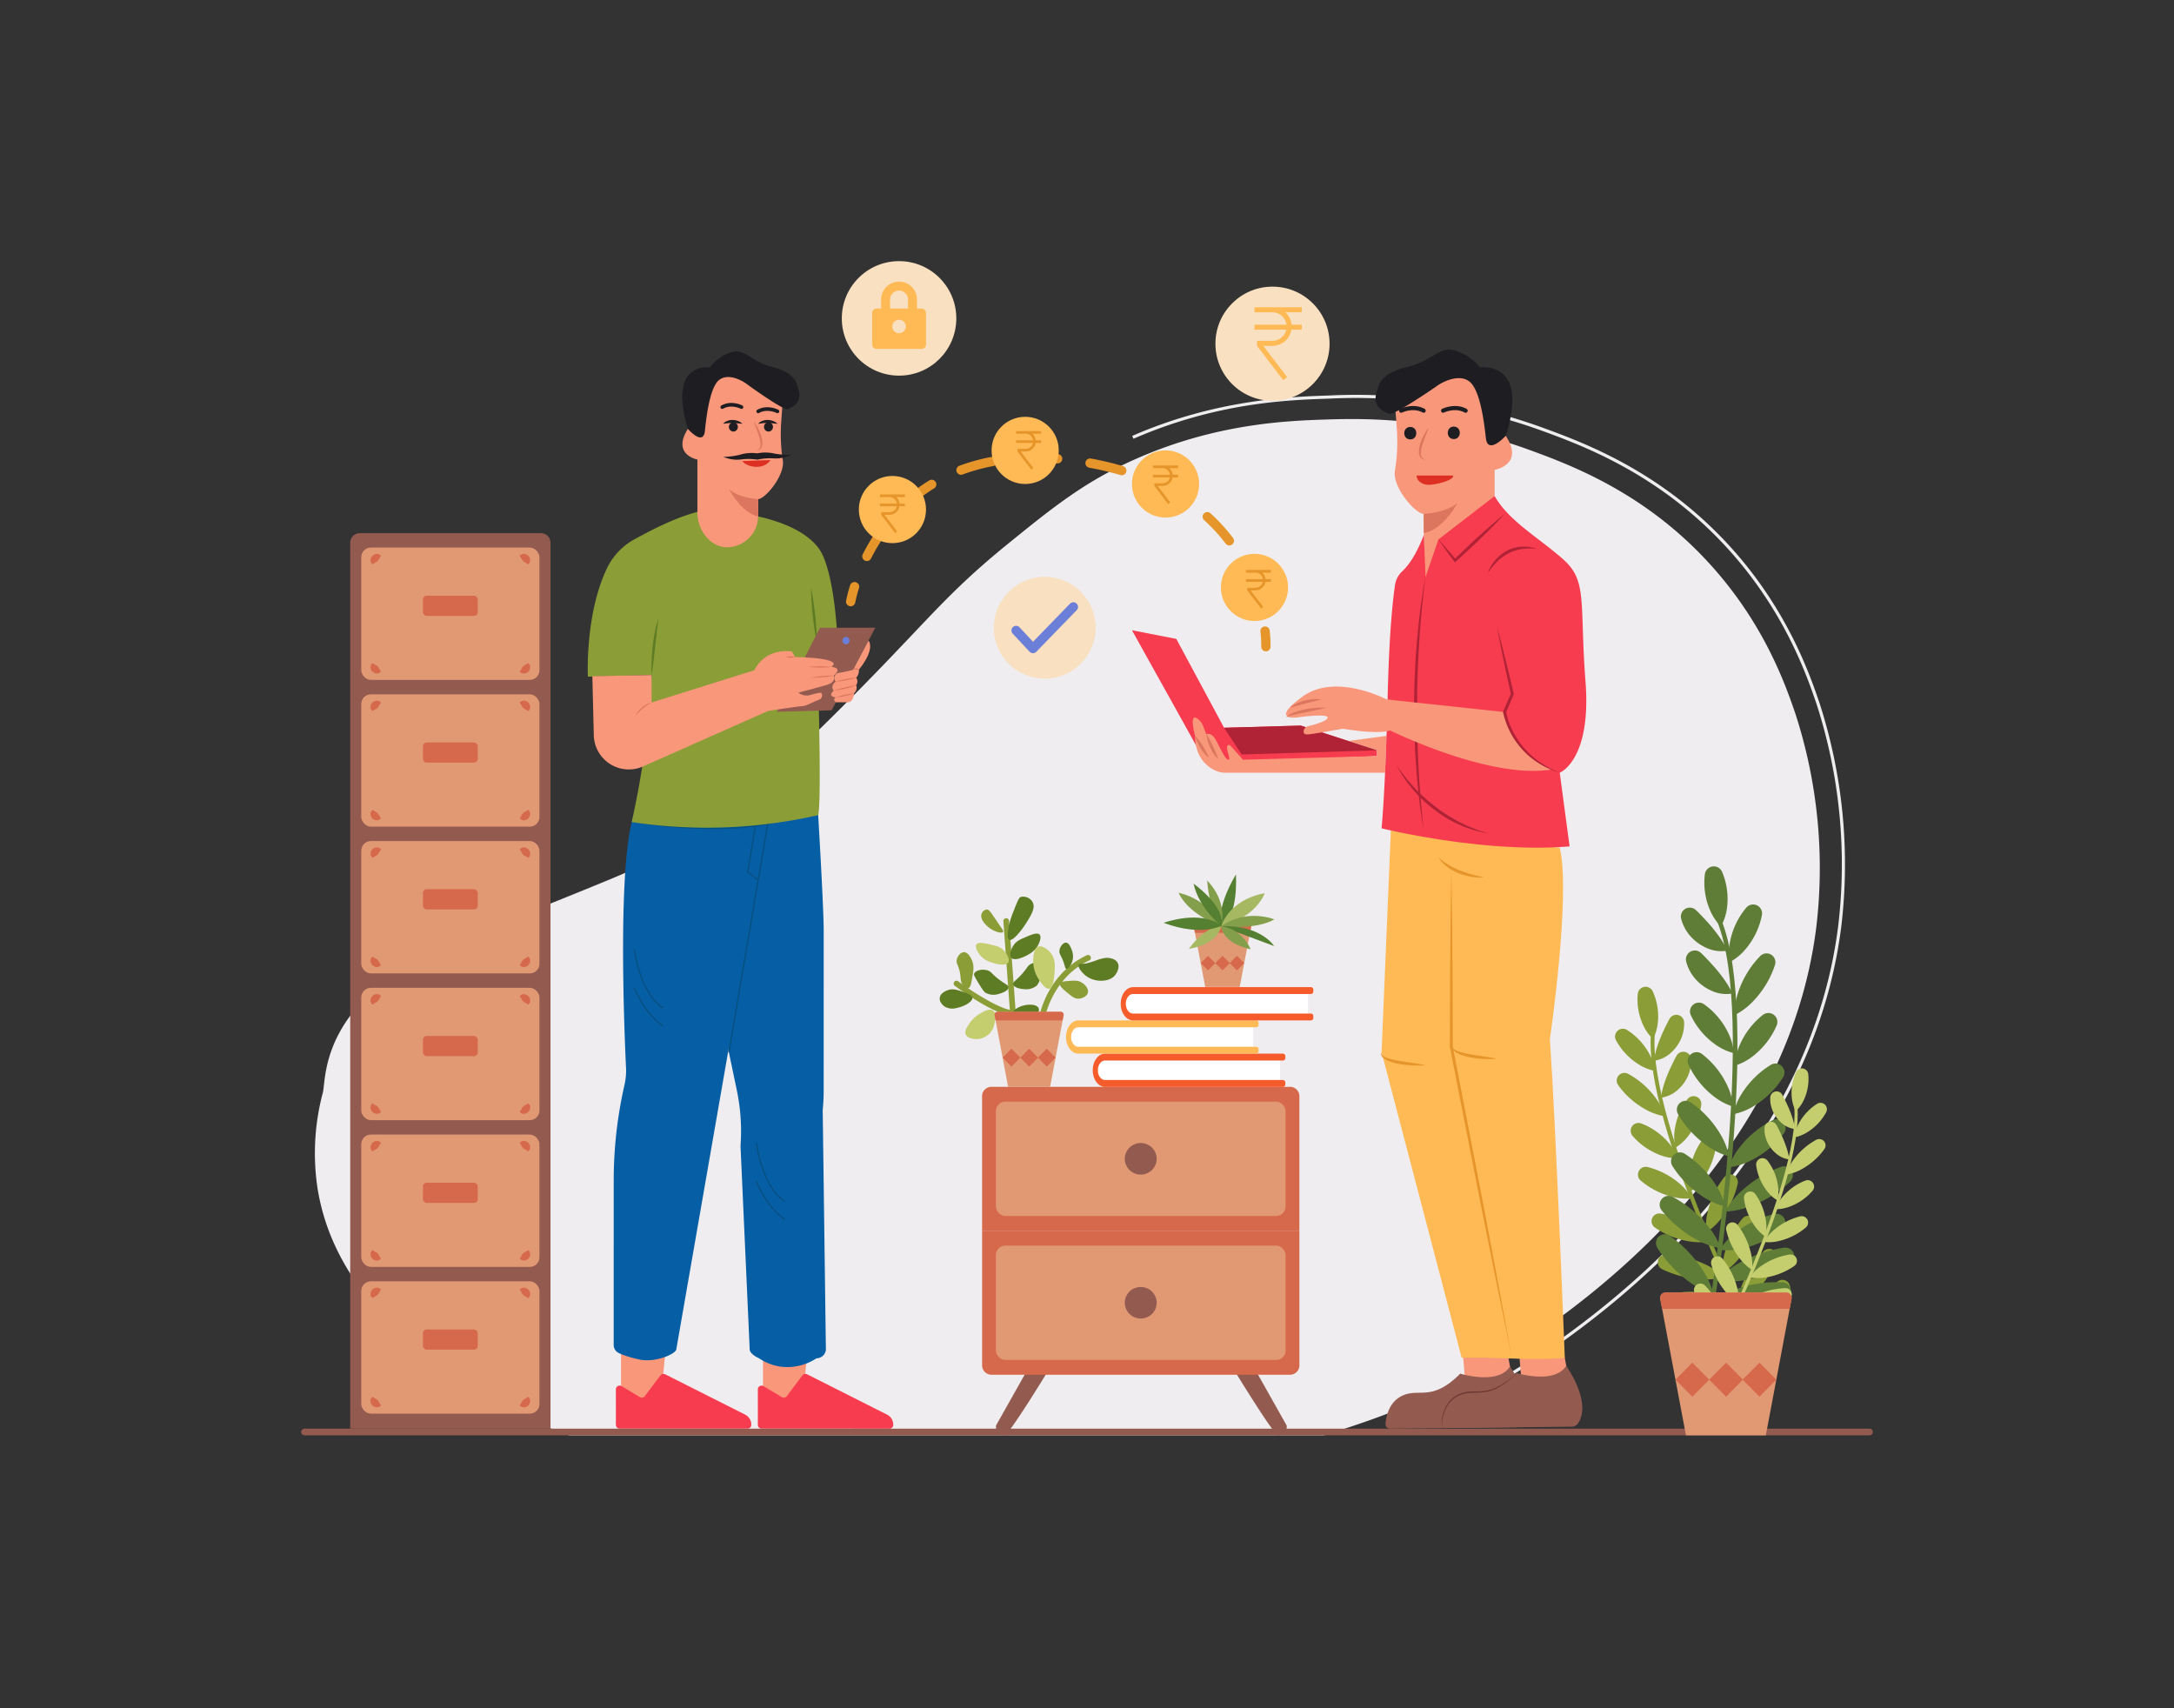 <svg xmlns="http://www.w3.org/2000/svg" data-name="Layer 1" viewBox="0 0 700 550" id="men-doing-money-transfer"><rect x="0" y="0" width="700" height="550" fill="#333333" stroke="none"/><path fill="#efedef" d="M426.309,462.124c16.378-5.12,31.074-10.351,48.752-20.279,18.233-10.24,99.228-58.972,109.76-143.313a160.877,160.877,0,0,0-6.713-68.699c-3.256-9.545-10.008-28.715-27.052-47.674-20.864-23.222-44.67-32.223-58.63-37.312-29.37-10.714-54.003-10.15-65.735-9.767-12.659.413-35.004,1.341-60.403,12.437-16.57,7.237-26.871,15.491-42.05,27.828-24.049,19.563-27.213,27.707-69.283,68.104-11.551,11.087-21.045,19.825-35.539,28.433-10.049,5.967-18.172,9.303-33.16,15.391-36.839,14.967-47.328,17.998-59.382,26.424-23.444,16.399-21.925,34.282-22.933,38.132a75.721,75.721,0,0,0-1.784,30.207c3.074,20.229,13.97,33.452,20.733,41.455a113.992,113.992,0,0,0,33.16,26.649,211.907,211.907,0,0,0,27.173,11.984Z"></path><path fill="#efedef" d="M478.307,447.826l-.493-.879c24.089-13.533,103.509-64.263,114.072-148.904a167.663,167.663,0,0,0-6.968-71.33c-3.002-8.802-10.032-29.415-28.068-49.484-22.098-24.588-47.319-33.784-60.868-38.724a175.469,175.469,0,0,0-68.282-10.149c-12.523.408-35.832,1.165-62.735,12.912l-.403-.923c27.081-11.826,51.412-12.616,63.105-12.996a176.297,176.297,0,0,1,68.661,10.208c13.631,4.972,39.005,14.224,61.271,38.999,18.175,20.222,25.251,40.971,28.273,49.832a168.734,168.734,0,0,1,7.014,71.781C582.264,383.278,502.501,434.236,478.307,447.826Z"></path><path fill="#935b50" d="M112.767,174.748v285.229h64.484V174.748a3.094,3.094,0,0,0-3.094-3.094H115.861A3.094,3.094,0,0,0,112.767,174.748Z"></path><rect width="57.368" height="42.608" x="116.325" y="223.544" fill="#e19974" rx="3.094"></rect><rect width="57.368" height="42.608" x="116.325" y="176.295" fill="#e19974" rx="3.094"></rect><path fill="#d6694b" d="M170.049 213.495a1.605 1.605 0 01.662 1.394 2.083 2.083 0 01-1.968 1.973 1.6 1.6 0 01-1.395-.665 11.859 11.859 0 00.673-1.077 2.429 2.429 0 01.39-.562 2.577 2.577 0 01.565-.389A11.401 11.401 0 00170.049 213.495zM167.348 179.001a1.605 1.605 0 011.393-.662 2.082 2.082 0 011.973 1.968 1.599 1.599 0 01-.665 1.395 11.825 11.825 0 00-1.076-.672 2.422 2.422 0 01-.562-.39 2.583 2.583 0 01-.389-.565A11.394 11.394 0 00167.348 179.001zM119.969 181.702a1.605 1.605 0 01-.662-1.393 2.082 2.082 0 011.968-1.973 1.6 1.6 0 011.395.665 11.86 11.86 0 00-.673 1.077 2.429 2.429 0 01-.39.562 2.578 2.578 0 01-.565.389A11.403 11.403 0 00119.969 181.702zM122.671 216.197a1.605 1.605 0 01-1.393.662 2.082 2.082 0 01-1.973-1.968 1.599 1.599 0 01.665-1.395 11.82 11.82 0 001.076.672 2.422 2.422 0 01.562.39 2.595 2.595 0 01.389.565A11.394 11.394 0 00122.671 216.197zM170.049 260.744a1.605 1.605 0 01.662 1.394 2.083 2.083 0 01-1.968 1.973 1.601 1.601 0 01-1.395-.665 11.802 11.802 0 00.673-1.076 2.429 2.429 0 01.39-.562 2.578 2.578 0 01.565-.389A11.4 11.4 0 00170.049 260.744zM167.348 226.251a1.606 1.606 0 011.393-.662 2.083 2.083 0 011.973 1.969 1.6 1.6 0 01-.665 1.395 11.713 11.713 0 00-1.076-.672 2.436 2.436 0 01-.562-.39 2.587 2.587 0 01-.389-.565A11.404 11.404 0 00167.348 226.251zM119.969 228.952a1.605 1.605 0 01-.662-1.394 2.083 2.083 0 011.968-1.973 1.6 1.6 0 011.395.665 11.725 11.725 0 00-.673 1.077 2.429 2.429 0 01-.39.562 2.595 2.595 0 01-.565.389A11.4 11.4 0 00119.969 228.952zM122.671 263.446a1.605 1.605 0 01-1.393.662 2.083 2.083 0 01-1.973-1.968 1.601 1.601 0 01.665-1.395 11.858 11.858 0 001.076.673 2.422 2.422 0 01.562.39 2.583 2.583 0 01.389.565A11.402 11.402 0 00122.671 263.446z"></path><rect width="57.368" height="42.608" x="116.325" y="318.043" fill="#e19974" rx="3.094"></rect><rect width="57.368" height="42.608" x="116.325" y="365.292" fill="#e19974" rx="3.094"></rect><rect width="17.637" height="6.498" x="136.191" y="191.797" fill="#d6694b" rx="1.199"></rect><rect width="17.637" height="6.498" x="136.191" y="333.545" fill="#d6694b" rx="1.199"></rect><rect width="17.637" height="6.498" x="136.191" y="380.794" fill="#d6694b" rx="1.199"></rect><rect width="17.637" height="6.498" x="136.191" y="239.046" fill="#d6694b" rx="1.199"></rect><path fill="#d6694b" d="M170.049 355.243a1.605 1.605 0 01.662 1.394 2.082 2.082 0 01-1.968 1.973 1.599 1.599 0 01-1.395-.665 11.801 11.801 0 00.673-1.076 2.429 2.429 0 01.39-.562 2.594 2.594 0 01.565-.389A11.401 11.401 0 00170.049 355.243zM167.348 320.749a1.606 1.606 0 011.393-.662 2.083 2.083 0 011.973 1.969 1.6 1.6 0 01-.665 1.395 11.711 11.711 0 00-1.076-.672 2.437 2.437 0 01-.562-.39 2.595 2.595 0 01-.389-.565A11.331 11.331 0 00167.348 320.749zM119.969 323.45a1.605 1.605 0 01-.662-1.394 2.083 2.083 0 011.968-1.973 1.6 1.6 0 011.395.665 11.79 11.79 0 00-.673 1.077 2.429 2.429 0 01-.39.562 2.595 2.595 0 01-.565.389A11.401 11.401 0 00119.969 323.45zM122.671 357.944a1.605 1.605 0 01-1.393.662 2.082 2.082 0 01-1.973-1.968 1.601 1.601 0 01.665-1.395 11.856 11.856 0 001.076.673 2.422 2.422 0 01.562.39 2.583 2.583 0 01.389.565A11.339 11.339 0 00122.671 357.944zM170.049 402.492a1.605 1.605 0 01.662 1.394 2.083 2.083 0 01-1.968 1.973 1.6 1.6 0 01-1.395-.665 11.79 11.79 0 00.673-1.077 2.429 2.429 0 01.39-.562 2.595 2.595 0 01.565-.389A11.401 11.401 0 00170.049 402.492zM167.348 367.999a1.605 1.605 0 011.393-.662 2.082 2.082 0 011.973 1.968 1.601 1.601 0 01-.665 1.395 11.856 11.856 0 00-1.076-.673 2.421 2.421 0 01-.562-.39 2.583 2.583 0 01-.389-.565A11.339 11.339 0 00167.348 367.999zM119.969 370.7a1.605 1.605 0 01-.662-1.394 2.082 2.082 0 011.968-1.973 1.6 1.6 0 011.395.665 11.801 11.801 0 00-.673 1.076 2.429 2.429 0 01-.39.562 2.577 2.577 0 01-.565.389A11.401 11.401 0 00119.969 370.7zM122.671 405.194a1.606 1.606 0 01-1.393.662 2.083 2.083 0 01-1.973-1.969 1.6 1.6 0 01.665-1.395 11.712 11.712 0 001.076.672 2.437 2.437 0 01.562.39 2.595 2.595 0 01.389.565A11.331 11.331 0 00122.671 405.194z"></path><rect width="57.368" height="42.608" x="116.325" y="412.541" fill="#e19974" rx="3.094"></rect><rect width="17.637" height="6.498" x="136.191" y="428.044" fill="#d6694b" rx="1.199"></rect><path fill="#d6694b" d="M170.049 449.741a1.606 1.606 0 01.662 1.394 2.082 2.082 0 01-1.968 1.973 1.599 1.599 0 01-1.395-.665 11.802 11.802 0 00.673-1.076 2.429 2.429 0 01.39-.562 2.595 2.595 0 01.565-.389A11.196 11.196 0 00170.049 449.741zM167.348 415.248a1.605 1.605 0 011.393-.662 2.082 2.082 0 011.973 1.968 1.599 1.599 0 01-.665 1.395 11.713 11.713 0 00-1.076-.672 2.436 2.436 0 01-.562-.39 2.594 2.594 0 01-.389-.565A11.396 11.396 0 00167.348 415.248zM119.969 417.949a1.605 1.605 0 01-.662-1.394 2.083 2.083 0 011.968-1.973 1.6 1.6 0 011.395.665 11.86 11.86 0 00-.673 1.077 2.429 2.429 0 01-.39.562 2.595 2.595 0 01-.565.389A11.4 11.4 0 00119.969 417.949zM122.671 452.443a1.604 1.604 0 01-1.393.662 2.082 2.082 0 01-1.973-1.968 1.601 1.601 0 01.665-1.395 11.858 11.858 0 001.076.673 2.422 2.422 0 01.562.39 2.583 2.583 0 01.389.565A11.34 11.34 0 00122.671 452.443z"></path><rect width="57.368" height="42.608" x="116.325" y="270.794" fill="#e19974" rx="3.094"></rect><rect width="17.637" height="6.498" x="136.191" y="286.296" fill="#d6694b" rx="1.199"></rect><path fill="#d6694b" d="M170.049 307.994a1.605 1.605 0 01.662 1.394 2.083 2.083 0 01-1.968 1.973 1.6 1.6 0 01-1.395-.665 11.86 11.86 0 00.673-1.077 2.429 2.429 0 01.39-.562 2.595 2.595 0 01.565-.389A11.4 11.4 0 00170.049 307.994zM167.348 273.5a1.604 1.604 0 011.393-.662 2.082 2.082 0 011.973 1.968 1.601 1.601 0 01-.665 1.395 11.856 11.856 0 00-1.076-.673 2.421 2.421 0 01-.562-.39 2.583 2.583 0 01-.389-.565A11.34 11.34 0 00167.348 273.5zM119.969 276.201a1.606 1.606 0 01-.662-1.394 2.082 2.082 0 011.968-1.973 1.599 1.599 0 011.395.665 11.801 11.801 0 00-.673 1.076 2.429 2.429 0 01-.39.562 2.595 2.595 0 01-.565.389A11.297 11.297 0 00119.969 276.201zM122.671 310.695a1.605 1.605 0 01-1.393.662 2.082 2.082 0 01-1.973-1.968 1.599 1.599 0 01.665-1.395 11.713 11.713 0 001.076.672 2.437 2.437 0 01.562.39 2.595 2.595 0 01.389.565A11.394 11.394 0 00122.671 310.695z"></path><path fill="#e6952a" d="M273.906 195.205a1.503 1.503 0 01-1.479-1.76 43.874 43.874 0 011.308-5.022 1.5 1.5 0 012.862.898 41.918 41.918 0 00-1.215 4.645A1.501 1.501 0 01273.906 195.205zM405.231 194.328a1.501 1.501 0 01-1.438-1.075 58.301 58.301 0 00-3.753-9.542 1.5 1.5 0 112.683-1.342 61.184 61.184 0 013.948 10.034 1.5 1.5 0 01-1.439 1.925zM279.13 180.633a1.501 1.501 0 01-1.338-2.176 64.047 64.047 0 015.634-9.181 1.5 1.5 0 112.413 1.781 61.065 61.065 0 00-5.368 8.751A1.501 1.501 0 01279.13 180.633zm116.705-5.021a1.499 1.499 0 01-1.196-.594 55.611 55.611 0 00-6.911-7.544 1.5 1.5 0 112.017-2.221 58.517 58.517 0 017.285 7.952 1.5 1.5 0 01-1.194 2.406zm-104.208-11.794a1.5 1.5 0 01-1.021-2.6 54.937 54.937 0 018.601-6.537 1.5 1.5 0 111.57 2.557 51.852 51.852 0 00-8.13 6.18A1.496 1.496 0 01291.627 163.819zM380.367 161.51a1.497 1.497 0 01-.801-.232 68.125 68.125 0 00-9.086-4.812 1.5 1.5 0 011.205-2.748 71.314 71.314 0 019.487 5.024 1.5 1.5 0 01-.804 2.768zm-19.168-8.496a1.516 1.516 0 01-.423-.061 98.478 98.478 0 00-10.081-2.373 1.5 1.5 0 01.537-2.951 101.749 101.749 0 0110.39 2.445 1.5 1.5 0 01-.422 2.939zm-51.761-.151a1.5 1.5 0 01-.524-2.905 62.197 62.197 0 0110.383-2.854 1.5 1.5 0 01.547 2.949 59.224 59.224 0 00-9.881 2.716A1.498 1.498 0 01309.438 152.863zm31.1-3.651c-.042 0-.084-.002-.125-.005a87.075 87.075 0 00-10.337-.261 1.5 1.5 0 01-.11-2.998 89.808 89.808 0 0110.696.269 1.5 1.5 0 01-.123 2.995zM407.599 209.71c-.018 0-.036 0-.054-.001a1.5 1.5 0 01-1.446-1.551 37.722 37.722 0 00-.26-4.773 1.5 1.5 0 112.982-.322 39.628 39.628 0 01.276 5.203A1.499 1.499 0 01407.599 209.71z"></path><polygon fill="#f9977a" points="214.694 431.043 213.26 445.335 238.078 457.466 199.965 457.46 199.969 431.041 214.694 431.043"></polygon><polygon fill="#f9977a" points="260.404 431.051 258.97 445.342 283.788 457.474 245.675 457.468 245.679 431.049 260.404 431.051"></polygon><path fill="#f73c4f" d="M287.613 458.774v-.087a3.609 3.609 0 00-1.984-3.223l-25.76-12.988a1.203 1.203 0 00-1.503.351l-5.037 6.701a1.203 1.203 0 01-1.581.309l-5.91-3.547a1.203 1.203 0 00-1.822 1.031l-.002 11.446a1.203 1.203 0 001.203 1.203l41.193.007A1.203 1.203 0 00287.613 458.774zM241.903 458.766l0-.087a3.609 3.609 0 00-1.984-3.223l-25.76-12.988a1.203 1.203 0 00-1.503.351l-5.037 6.701a1.203 1.203 0 01-1.581.309l-5.91-3.547A1.203 1.203 0 00198.306 447.313l-.002 11.446a1.203 1.203 0 001.203 1.203l41.193.007A1.203 1.203 0 00241.903 458.766z"></path><path fill="#065ea5" d="M262.943,254.032s2.279,37.001,2.278,45.701l-.009,51.332q-0,3.171-.312,6.33l1.026,77.191a3.035,3.035,0,0,1-3.021,2.737,17.091,17.091,0,0,1-11.299,2.727,16.497,16.497,0,0,1-7.204-2.73c-.785-.357-3.036-1.46-3.035-3.036q0-.11.008-.22l-2.939-65.171a64.499,64.499,0,0,0-1.194-17.886l-19.128-91.519Z"></path><path fill="#065ea5" d="M205.896,437.721c-2.837-.588-6.54-1.73-7.408-2.599a3.026,3.026,0,0,1-.889-2.146v0l.009-52.941a137.967,137.967,0,0,1,3.474-30.742,20.399,20.399,0,0,0,.49-5.516c-.647-13.632-3.061-73.418,3.738-84.291l43.476-3.203L217.758,434.469C217.509,435.928,211.129,438.806,205.896,437.721Z"></path><path fill="#065082" d="M213.327 324.683l.232-.365c-7.362-4.678-9.097-18.644-9.114-18.784l-.43.05C204.032 305.726 205.79 319.896 213.327 324.683zM229.539 266.97c24.811.004 33.99-7.483 34.106-7.581l-.281-.33c-.147.123-15.19 12.35-59.093 5.282l-.069.428A160.025 160.025 0 00229.539 266.97z"></path><rect width="74.555" height=".434" x="203.66" y="301.834" fill="#065082" transform="rotate(-80.352 240.937 302.05)"></rect><polygon fill="#065082" points="243.991 283.49 244.252 283.143 240.989 280.683 243.419 265.971 242.992 265.899 240.52 280.871 243.991 283.49"></polygon><path fill="#065082" d="M213.32 330.507l.244-.357c-5.953-4.077-9.102-12.101-9.134-12.182l-.405.156C204.057 318.206 207.254 326.353 213.32 330.507zM252.6 386.975l.232-.365c-7.363-4.679-9.098-18.645-9.115-18.785l-.43.05C243.303 368.017 245.061 382.187 252.6 386.975zM252.592 392.798l.244-.357c-5.956-4.079-9.103-12.101-9.135-12.182l-.405.156C243.328 380.497 246.526 388.644 252.592 392.798z"></path><path fill="#f9977a" d="M252.135,127.326l-.653,9.459a54.339,54.339,0,0,0,.583,11.481c.688,4.784-5.63,12.34-7.931,12.434v9.515c.59,6.555-3.728,11.868-8.281,12.476-5.223.698-11.649-4.676-11.301-12.476V147.961s-8.001-1.474-3.369-9.37a34.033,34.033,0,0,0,4.738-15.16l8.633-6.527Z"></path><path fill="#8b9d36" d="M189.282,217.858s-.975-20.073,6.173-34.93a20.936,20.936,0,0,1,8.929-9.346c4.482-2.419,12.174-6.646,20.168-8.772-.067,5.905,4.2,11.511,9.801,11.395a10.174,10.174,0,0,0,9.781-9.926c12.409,2.788,18.521,7.73,20.653,12.237,4.237,8.956,4.874,27.736,4.874,27.736l-6.56,1.3s1.646,49.55.345,54.894a161.775,161.775,0,0,1-60.05,2.236c1.363-6.088,2.604-12.595,3.64-19.493a278.761,278.761,0,0,0,2.76-27.863Z"></path><path fill="#5e7c24" d="M263.1,207.553c-.329-1.518-.571-3.045-.799-4.574-.237-1.527-.412-3.062-.587-4.596-.156-1.536-.31-3.073-.402-4.616-.1-1.542-.188-3.086-.187-4.639.33,1.518.572,3.045.8,4.574.237,1.527.412,3.062.585,4.596.154,1.537.309,3.073.4,4.616C263.013,204.456,263.101,206,263.1,207.553Z"></path><path fill="#1e1d22" d="M232.553 131.662a.585.585 0 01-.291-1.093c3.185-1.822 6.625-.087 6.77-.012a.585.585 0 01-.535 1.04c-.03-.017-3.028-1.516-5.654-.013A.586.586 0 01232.553 131.662zM244.134 133.036a.585.585 0 01-.291-1.093c3.185-1.821 6.624-.087 6.77-.012a.585.585 0 01-.535 1.04c-.031-.017-3.027-1.515-5.654-.013A.586.586 0 01244.134 133.036zM239.043 136.451c-1.132-.092-2.124-.228-3.127-.243a11.909 11.909 0 00-1.497.041c-.512.028-1.008.139-1.587.202a3.318 3.318 0 011.408-.961 4.47 4.47 0 011.701-.28 5.17 5.17 0 011.673.334A3.84 3.84 0 01239.043 136.451z"></path><path fill="#dd765e" d="M242.66,135.63a15.454,15.454,0,0,1,2.438,4.789,7.114,7.114,0,0,1,.326,2.739,2.401,2.401,0,0,1-.545,1.331,1.7,1.7,0,0,1-1.271.525,1.708,1.708,0,0,0,1.004-.731,2.28,2.28,0,0,0,.276-1.163,9.199,9.199,0,0,0-.451-2.506C243.946,138.944,243.267,137.317,242.66,135.63Z"></path><path fill="#dd2f22" d="M239.026,148.433c1.166,1.825,6.689,3.232,9.051-.305"></path><path fill="#dd765e" d="M244.134,160.7s-6.317-.323-9.37-3.214c0,0,3.895,7.741,9.37,8.794Z"></path><path fill="#1e1d22" d="M256.767,124.484s-.105-4.316-7.685-6.211-9.054-6.106-13.423-4.948a14.356,14.356,0,0,0-7.106,4.948s-13.721-2.099-7.071,19.796c0,0,4.966,5.787,5.492.629s1.684-14.002,4.527-16.318,7.264,0,8.949,1.263,12.212,8.738,13.265,8.106S258.978,129.853,256.767,124.484Z"></path><polygon fill="#935b50" points="264.015 202.112 281.832 202.112 267.771 228.69 250.147 229.174 264.015 202.112"></polygon><path fill="#f9977a" d="M209.795,217.328v8.86l33.129-10.401s2.793-7.03,12.038-6.067l1.059,1.83s12.52.096,12.423,2.311l-.674.867s3.757.193.675,2.793c0,0,1.059,2.022-2.216,2.985s-9.149,2.504-9.149,2.504a4.382,4.382,0,0,0,3.852.77,16.61,16.61,0,0,1,3.467-.77,1.475,1.475,0,0,1-.77,2.311c-1.83.674-4.141,2.022-5.201,2.022s-11.075,1.541-11.075,1.541l-40.312,17.885a11.275,11.275,0,0,1-15.844-10.027l-.471-19.029Z"></path><path fill="#6c7fd8" d="M272.394,207.457a1.205,1.205,0,0,0,0-2.408,1.205,1.205,0,0,0,0,2.408Z"></path><path fill="#f9977a" d="M279.641,206.253s2.437,2.43-3.106,9.39a3.152,3.152,0,0,1-.867,2.552,1.908,1.908,0,0,1,0,2.36,2.293,2.293,0,0,1-.65,2.6s-.144,2.961-2.095,2.961H269.133s-1.2-.91,0-1.589c0,0-2.853-.144-.687-2.167,0,0-1.301-1.445.65-2.889a1.793,1.793,0,0,1,.565-2.745,41.877,41.877,0,0,0,5.013-1.083Z"></path><path fill="#dd765e" d="M204.595 230.426a9.082 9.082 0 013.578-3.655 5.631 5.631 0 011.623-.583 12.6 12.6 0 00-2.784 1.873A30.615 30.615 0 00204.595 230.426zM267.771 214.728a33.262 33.262 0 01-3.756.2 32.81 32.81 0 01-3.756-.2 32.925 32.925 0 013.756-.201A33.265 33.265 0 01267.771 214.728zM256.022 211.55a5.395 5.395 0 01-1.493.201 5.341 5.341 0 01-1.493-.201 5.322 5.322 0 011.493-.2A5.395 5.395 0 01256.022 211.55zM268.446 217.521a31.941 31.941 0 01-3.642.537 31.507 31.507 0 01-3.678.137 31.614 31.614 0 013.642-.537A31.944 31.944 0 01268.446 217.521zM274.674 215.643a.959.959 0 01.932-.485 1.597 1.597 0 01.521.145 1.179 1.179 0 01.408.34c-.367-.006-.656-.088-.951-.085A2.547 2.547 0 00274.674 215.643zM269.096 219.471a26.434 26.434 0 013.248-.835 26.157 26.157 0 013.325-.441 26.073 26.073 0 01-3.248.835A26.523 26.523 0 01269.096 219.471zM268.446 222.36c1.176-.431 2.383-.716 3.585-1.025l1.817-.397c.607-.13 1.22-.225 1.821-.383a8.993 8.993 0 01-1.744.682c-.595.185-1.2.331-1.801.489A28.929 28.929 0 01268.446 222.36zM269.133 224.527a26.168 26.168 0 012.917-.809c.987-.203 1.966-.4 2.968-.564a12.503 12.503 0 01-2.882.955A18.376 18.376 0 01269.133 224.527z"></path><path fill="#5e7c24" d="M209.795,217.328c-.073-1.542-.037-3.08.025-4.617.055-1.538.189-3.07.343-4.601.174-1.529.379-3.057.683-4.57a20.793,20.793,0,0,1,1.283-4.446c-.148.759-.294,1.505-.383,2.267q-.169,1.134-.29,2.274l-.495,4.561c-.173,1.521-.328,3.044-.528,4.565C210.243,214.284,210.053,215.806,209.795,217.328Z"></path><path fill="#1e1d22" d="M232.916 147.087a22.876 22.876 0 005.295-.67 12.877 12.877 0 012.828-.533 13.268 13.268 0 012.936.097l-.202-.014.112-.004-.201.027a13.32 13.32 0 012.924-.287 12.892 12.892 0 012.856.35 23.039 23.039 0 005.327.331 10.982 10.982 0 01-2.651.958 10.598 10.598 0 01-2.878.254 18.02 18.02 0 00-2.602-.004 18.295 18.295 0 00-2.509.343l-.022.005a1.028 1.028 0 01-.179.022l-.112.003a1.014 1.014 0 01-.185-.011l-.017-.003a18.468 18.468 0 00-2.526-.183 18.039 18.039 0 00-2.597.171 10.597 10.597 0 01-2.888-.068A11.033 11.033 0 01232.916 147.087zM236.142 138.954a1.501 1.501 0 000-3 1.501 1.501 0 000 3zM250.345 136.451c-1.132-.092-2.124-.228-3.127-.243a11.909 11.909 0 00-1.497.041c-.512.028-1.008.139-1.587.202a3.318 3.318 0 011.408-.961 4.469 4.469 0 011.701-.28 5.17 5.17 0 011.673.334A3.84 3.84 0 01250.345 136.451z"></path><path fill="#1e1d22" d="M247.444,138.954a1.501,1.501,0,0,0,0-3,1.501,1.501,0,0,0,0,3Z"></path><path fill="#f9977a" d="M484.447,430.335l3.728,20.471s-9.708,4.841-16.539-7.592L470.632,431.028Z"></path><path fill="#935b50" d="M486.171,439.971s8.333,11.499,3.883,18.43a2.438,2.438,0,0,1-2.015,1.161l-40.587.415a1.443,1.443,0,0,1-1.324-1.661c.203-2.396,1.129-6.738,5.074-8.789,5.609-2.917,9.678,2.107,18.974-7.258C470.176,442.268,482.428,446.057,486.171,439.971Z"></path><path fill="#f9977a" d="M502.561,430.118l3.728,20.471s-9.708,4.841-16.539-7.592l-1.004-12.187Z"></path><path fill="#935b50" d="M504.285,439.753s8.333,11.499,3.883,18.43a2.438,2.438,0,0,1-2.015,1.161l-40.587.415a1.443,1.443,0,0,1-1.324-1.661c.203-2.396,1.129-6.738,5.074-8.789,5.609-2.917,9.678,2.107,18.974-7.258C488.29,442.051,500.541,445.84,504.285,439.753Z"></path><path fill="#6d3932" d="M465.566,459.76a1.439,1.439,0,0,1-1.378-1.394,12.555,12.555,0,0,1,1.723-6.128,8.485,8.485,0,0,1,3.091-2.976,9.963,9.963,0,0,1,4.128-1.199c1.432-.107,2.846-.029,4.24-.161a13.27,13.27,0,0,0,4.043-1.016,23.838,23.838,0,0,0,6.877-4.834,21.808,21.808,0,0,1-6.742,5.144,12.743,12.743,0,0,1-4.139,1.104c-1.427.147-2.852.084-4.243.2a9.542,9.542,0,0,0-3.969,1.11,8.398,8.398,0,0,0-1.674,1.214,10.284,10.284,0,0,0-1.328,1.595,11.763,11.763,0,0,0-1.577,3.864,11.979,11.979,0,0,0-.322,2.077A1.386,1.386,0,0,0,465.566,459.76Z"></path><path fill="#ffba55" d="M447.839,267.377l-2.989,71.402,25.782,98.356h8.393s19.688.93,24.814,0c0,0-2.844-74.172-4.797-102.542,0,0,6.835-46.602,3.173-61.67Z"></path><path fill="#e6952a" d="M467.308 279.715l.217 14.322.136 14.322c.108 9.548.083 19.096.125 28.644l-.009-.091 9.707 50.205 4.739 25.125 4.633 25.146-5.141-25.046L476.68 387.274l-9.841-50.179-.009-.046 0-.045c.042-9.548.017-19.096.125-28.644l.136-14.322zM444.85 338.78c-.242.671.321 1.167.845 1.436a8.56 8.56 0 001.758.681 38.402 38.402 0 003.791.781c1.281.215 2.572.404 3.868.599 1.293.213 2.596.395 3.896.689a29.958 29.958 0 01-3.971.082 32.238 32.238 0 01-3.957-.392 19.454 19.454 0 01-3.88-1.029c-.313-.131-.622-.283-.926-.433a6.232 6.232 0 01-.861-.584 2.35 2.35 0 01-.656-.833A.92.92 0 01444.85 338.78z"></path><path fill="#e6952a" d="M467.856 336.687c-.242.671.321 1.167.845 1.436a8.588 8.588 0 001.758.681 38.261 38.261 0 003.791.78c1.281.215 2.572.404 3.868.6 1.293.213 2.596.394 3.895.689a29.957 29.957 0 01-3.971.082 32.238 32.238 0 01-3.957-.392 19.454 19.454 0 01-3.88-1.029c-.313-.131-.622-.284-.926-.433a6.23 6.23 0 01-.861-.584 2.35 2.35 0 01-.656-.833A.92.92 0 01467.856 336.687zM463.158 275.994A17.109 17.109 0 00466.391 278.449a25.795 25.795 0 003.603 1.776 36.261 36.261 0 003.829 1.287c.651.186 1.315.331 1.975.515.664.167 1.337.287 2.009.479-.691.032-1.383.008-2.08.002-.688-.071-1.386-.115-2.071-.24a19.637 19.637 0 01-4.034-1.123 16.428 16.428 0 01-3.665-2.058A10.018 10.018 0 01463.158 275.994z"></path><polygon fill="#f73c4f" points="385.072 239.904 364.477 202.919 378.757 205.71 394.136 234.312 418.852 233.614 443.385 241.579 443.385 243.439 390.413 245.648 385.072 239.904"></polygon><path fill="#f9977a" d="M445.975,248.788h-51.4a7.741,7.741,0,0,1-3.314-.726c-2.519-1.192-6.462-4.171-6.462-11.134,0,0-2.175-7.911.949-5.425a5.557,5.557,0,0,1,1.679,2.334l1.033,2.625s1.465-.93,2.929,1.628,2.929,6.279,4.15,6.511-1.953-5.211.488-4.698c0,0,3.418,3.768,4.15,4.698l43.207-1.163v-1.86l-9.032-3.023,12.09-1.631"></path><polygon fill="#b02336" points="443.385 241.579 399.802 242.913 394.136 234.312 418.852 233.614 443.385 241.579"></polygon><path fill="#f9977a" d="M449.053,128.351l.763,10.517a57.598,57.598,0,0,1-.68,12.766c-.803,5.32,6.571,13.721,9.257,13.826l.256,24.262,22.602-13.682V151.297s9.34-1.639,3.933-10.419a36.489,36.489,0,0,1-5.53-16.857l-10.077-7.258Z"></path><path fill="#1e1d22" d="M464.661 132.894a.666.666 0 01-.294-1.264c.168-.082 4.162-2.001 7.863.013a.666.666 0 01-.637 1.17c-3.103-1.688-6.604-.006-6.638.013A.659.659 0 01464.661 132.894zM451.143 132.894a.666.666 0 01-.294-1.264c.168-.082 4.162-2.001 7.863.013a.666.666 0 01-.637 1.17c-3.103-1.688-6.604-.006-6.638.013A.659.659 0 01451.143 132.894zM454.092 141.472c2.573 0 2.577-3.998 0-3.998-2.573 0-2.577 3.998 0 3.998zM468.102 141.355c2.573 0 2.577-3.998 0-3.998-2.573 0-2.577 3.998 0 3.998z"></path><path fill="#dd765e" d="M460.114,137.585c-.717,1.882-1.513,3.694-2.088,5.558a9.568,9.568,0,0,0-.518,2.8,2.391,2.391,0,0,0,.342,1.285,2.101,2.101,0,0,0,1.158.79,2.047,2.047,0,0,1-1.451-.541,2.568,2.568,0,0,1-.659-1.482,7.562,7.562,0,0,1,.379-3.083A16.905,16.905,0,0,1,460.114,137.585Z"></path><path fill="#dd2f22" d="M467.961,153.111c0,1.649-5.757,2.985-7.924,2.985s-3.924-1.337-3.924-2.985"></path><path fill="#dd765e" d="M458.393,165.461s7.373-.359,10.937-3.574c0,0-4.482,8.596-10.872,9.766Z"></path><path fill="#1e1d22" d="M443.646,125.191s.123-4.8,8.971-6.907,10.569-6.79,15.669-5.502A16.704,16.704,0,0,1,476.581,118.284s16.017-2.334,8.254,22.012c0,0-5.796,6.435-6.411.699s-1.966-15.57-5.284-18.145-8.479,0-10.446,1.405-14.255,9.716-15.484,9.014S441.066,131.161,443.646,125.191Z"></path><path fill="#f73c4f" d="M458.464,172.162s-2.618,7.7-6.924,11.747a7.541,7.541,0,0,0-2.345,4.353c-.699,4.604-1.89,15.215-2.393,36.109-.732,30.462-1.953,42.322-1.953,42.322s32.955,8.139,60.539,5.813l-3.173-23.719s10.253-3.953,8.3-29.3.732-32.323-7.079-39.299-17.547-12.325-22.185-20.463l-18.093,13.952-4.15,12.092Z"></path><path fill="#b02336" d="M479.025 184.607a13.003 13.003 0 016.263-7.328 11.154 11.154 0 014.782-1.278 11.883 11.883 0 012.459.114 20.913 20.913 0 012.363.585c-.818 0-1.605-.135-2.4-.101a16.069 16.069 0 00-2.348.172 12.811 12.811 0 00-4.4 1.389 15.142 15.142 0 00-3.747 2.734A21.083 21.083 0 00479.025 184.607zM463.158 173.678c.496.526.979 1.062 1.456 1.604.477.541.967 1.072 1.434 1.621l2.805 3.292-.609-.044q3.915-3.86 7.98-7.559c1.35-1.239 2.73-2.445 4.113-3.649 1.373-1.214 2.786-2.386 4.215-3.541-1.242 1.354-2.499 2.691-3.797 3.985-1.288 1.305-2.578 2.607-3.899 3.876q-3.956 3.816-8.043 7.492l-.348.311-.262-.356-2.565-3.482c-.428-.58-.833-1.178-1.251-1.766C463.97 174.873 463.558 174.281 463.158 173.678zM449.732 246.462a45.826 45.826 0 002.778 3.771c.485.609.991 1.201 1.489 1.798l1.571 1.723a55.247 55.247 0 006.916 6.203c1.2.982 2.526 1.787 3.804 2.662 1.344.766 2.651 1.606 4.057 2.263.698.337 1.377.722 2.093 1.021l2.162.874a18.423 18.423 0 002.195.799q1.115.356 2.227.746-1.15-.231-2.3-.493a18.69 18.69 0 01-2.282-.592l-2.241-.753c-.744-.262-1.453-.61-2.182-.912a40.943 40.943 0 01-4.221-2.151c-1.32-.867-2.678-1.685-3.914-2.674a43.421 43.421 0 01-6.881-6.484A38.199 38.199 0 01449.732 246.462z"></path><path fill="#b02336" d="M459.008,185.77c-.932,6.762-1.552,13.556-1.993,20.357-.427,6.801-.739,13.612-.72,20.426q-.112,10.219.458,20.432c.297,6.812.977,13.597,1.64,20.392l-.758-5.064c-.246-1.689-.508-3.378-.68-5.077-.369-3.396-.74-6.793-.964-10.203-.542-6.814-.684-13.654-.687-20.488.065-6.834.362-13.668.954-20.477.296-3.404.67-6.801,1.094-10.19C457.834,192.497,458.317,189.114,459.008,185.77Z"></path><path fill="#f9977a" d="M484.457,229.255l-38.014-4.07s-16.423-8.662-27.042-.901c-10.619,7.761-2.014,6.736-2.014,6.736s10.253-1.459,10.069.044c-.139,1.138-4.247,2.259-6.235,2.736a1.842,1.842,0,0,0-1.477,1.676c-.011.536.226,1.012,1.121.986,2.014-.058,10.985-1.803,11.535-1.803.549,0,10.801,1.919,15.195.523,0,0,32.214,15.889,51.992,12.566l-.002-.002A26.156,26.156,0,0,1,484.457,229.255Z"></path><path fill="#dd765e" d="M388.461 236.463a23.456 23.456 0 012.15 3.882c.297.667.594 1.332.865 2.009.292.67.536 1.343.891 2.015a5.365 5.365 0 01-1.573-1.647 14.811 14.811 0 01-1.086-1.965A14.417 14.417 0 01388.461 236.463zM384.799 236.928a18.428 18.428 0 012.573 3.366c.36.599.714 1.201 1.035 1.821.338.615.609 1.251.969 1.876a5.615 5.615 0 01-1.612-1.445 15.562 15.562 0 01-1.236-1.731A14.469 14.469 0 01384.799 236.928zM426.908 227.859c-2.16.631-4.325 1.042-6.481 1.481q-1.617.318-3.22.664a12.751 12.751 0 00-3.11 1.016 6.933 6.933 0 012.889-1.758 22.882 22.882 0 013.247-.895A26.692 26.692 0 01426.908 227.859zM425.443 225.185c-1.731.489-3.408.887-5.088 1.334l-2.522.662c-.848.216-1.689.458-2.58.63a13.888 13.888 0 014.853-2.252 16.034 16.034 0 012.647-.453A10.227 10.227 0 01425.443 225.185z"></path><path fill="#b02336" d="M481.955,201.582q1.477,5.413,2.818,10.857c.922,3.623,1.784,7.26,2.633,10.899l.034.144-.059.14L484.91,229.449l.035-.269a23.619,23.619,0,0,0,2.232,6.348,26.644,26.644,0,0,0,3.826,5.598,25.101,25.101,0,0,0,5.134,4.466,26.471,26.471,0,0,0,2.943,1.762,14.846,14.846,0,0,0,1.559.728l1.578.705c-1.079-.394-2.197-.717-3.247-1.199a26.892,26.892,0,0,1-3.088-1.593,25.266,25.266,0,0,1-5.433-4.361,25.968,25.968,0,0,1-6.478-12.306l-.026-.13.061-.139,2.534-5.8-.026.284c-.819-3.646-1.625-7.296-2.371-10.959Q482.979,207.099,481.955,201.582Z"></path><circle cx="287.349" cy="164.059" r="10.813" fill="#ffba55"></circle><circle cx="330.088" cy="145.013" r="10.813" fill="#ffba55"></circle><circle cx="375.29" cy="155.827" r="10.813" fill="#ffba55"></circle><circle cx="403.931" cy="189.128" r="10.813" fill="#ffba55"></circle><path fill="#e6952a" d="M291.381 159.186h-8.065v.855H286.364a2.44 2.44 0 012.413 2.109h-5.461v.855H288.743a2.44 2.44 0 01-2.379 1.909H283.744v.852l4.467 5.851.68-.519-4.07-5.329H286.364a3.284 3.284 0 003.248-2.764h1.77v-.855h-1.74a3.26 3.26 0 00-.949-2.001c-.038-.038-.08-.072-.119-.108h2.808zM335.234 138.798h-8.065v.855H330.217a2.44 2.44 0 012.413 2.109h-5.461v.855H332.596a2.44 2.44 0 01-2.379 1.909h-2.62v.852l4.467 5.851.68-.519-4.07-5.329H330.217a3.284 3.284 0 003.248-2.764h1.77v-.855H333.494a3.26 3.26 0 00-.949-2.001c-.038-.038-.08-.072-.119-.108h2.808zM379.323 149.881h-8.065v.855h3.048a2.44 2.44 0 012.413 2.109h-5.461v.855h5.427a2.44 2.44 0 01-2.379 1.909h-2.62v.852l4.467 5.851.68-.519-4.07-5.329h1.543a3.284 3.284 0 003.248-2.764h1.77v-.855h-1.74a3.26 3.26 0 00-.949-2.001c-.038-.038-.08-.072-.119-.108h2.808zM409.238 183.507h-8.065v.855H404.221a2.44 2.44 0 012.413 2.109h-5.461v.855H406.6a2.44 2.44 0 01-2.379 1.909h-2.62v.852l4.467 5.851.68-.519-4.07-5.329H404.221a3.284 3.284 0 003.248-2.764h1.77v-.855h-1.74a3.26 3.26 0 00-.949-2.001c-.038-.038-.08-.072-.119-.108h2.808z"></path><path fill="#935b50" d="M601.975,462.124H98.025a1.074,1.074,0,0,1,0-2.147H601.975a1.074,1.074,0,0,1,0,2.147Z"></path><circle cx="336.385" cy="202.112" r="16.394" fill="#f9e0c0"></circle><path fill="#6c7fd8" d="M332.601,210.305h-.015a1.502,1.502,0,0,1-1.082-.477l-5.432-5.82a1.5,1.5,0,0,1,2.193-2.047l4.357,4.668,11.901-12.256a1.5,1.5,0,1,1,2.152,2.09l-12.999,13.387A1.5,1.5,0,0,1,332.601,210.305Z"></path><circle cx="289.485" cy="102.51" r="18.434" fill="#f9e0c0"></circle><path fill="#ffba55" d="M296.709,99.344h-1.446V96.453a5.778,5.778,0,0,0-11.556,0v2.891H282.262a1.443,1.443,0,0,0-1.446,1.446v10.114a1.439,1.439,0,0,0,1.446,1.441h14.447a1.439,1.439,0,0,0,1.446-1.441V100.79A1.443,1.443,0,0,0,296.709,99.344Zm-7.223,7.944a2.166,2.166,0,1,1,2.166-2.166A2.166,2.166,0,0,1,289.485,107.288Zm2.891-7.944h-5.782V96.453a2.891,2.891,0,0,1,5.782,0Z"></path><circle cx="409.727" cy="110.665" r="18.377" fill="#f9e0c0"></circle><path fill="#935b50" d="M335.938 441.874c0 .121 1.258-.175 1.243-.039 0 0-12.375 20.289-13.733 20.289a3.423 3.423 0 01-.392-.03 2.77 2.77 0 01-2.353-3.123l9.654-17.136zM399.06 441.874c0 .121-1.258-.175-1.243-.039 0 0 12.375 20.289 13.733 20.289a3.423 3.423 0 00.392-.03 2.77 2.77 0 002.353-3.123l-9.654-17.136z"></path><path fill="#d6694b" d="M418.385,396.27H316.215V352.937a3.017,3.017,0,0,1,3.017-3.017h96.137a3.017,3.017,0,0,1,3.017,3.017Z"></path><path fill="#d6694b" d="M330.356,442.619H319.239a3.017,3.017,0,0,1-3.017-3.017V396.264H418.391v43.338a3.017,3.017,0,0,1-3.017,3.017h-7.663"></path><rect width="93.284" height="36.803" x="320.658" y="354.693" fill="#e19974" rx="3.017"></rect><ellipse cx="367.3" cy="373.095" fill="#935b50" rx="5.137" ry="5.085"></ellipse><rect width="93.284" height="36.803" x="320.658" y="401.044" fill="#e19974" rx="3.017"></rect><ellipse cx="367.3" cy="419.445" fill="#935b50" rx="5.137" ry="5.085"></ellipse><path fill="#fff" d="M356.976,340.165h55.164a0,0,0,0,1,0,0v8.758a0,0,0,0,1,0,0H356.976a3.768,3.768,0,0,1-3.768-3.768v-1.221a3.768,3.768,0,0,1,3.768-3.768Z"></path><path fill="#f65b2b" d="M413.865,349.147a.794.794,0,0,1-.794.794H355.817c-2.186,0-3.964-2.401-3.964-5.353,0-2.951,1.778-5.352,3.964-5.352h57.254a.794.794,0,0,1,.794.794v.625a.794.794,0,0,1-.794.794H355.817c-1.283,0-2.326,1.409-2.326,3.14,0,1.732,1.043,3.141,2.326,3.141h57.254a.794.794,0,0,1,.794.794Z"></path><path fill="#fff" d="M348.369,329.46H403.533a0,0,0,0,1,0,0v8.758a0,0,0,0,1,0,0H348.369a3.768,3.768,0,0,1-3.768-3.768v-1.221A3.768,3.768,0,0,1,348.369,329.46Z"></path><path fill="#ffba55" d="M405.258,338.442a.794.794,0,0,1-.794.794H347.21c-2.186,0-3.964-2.401-3.964-5.353,0-2.951,1.778-5.352,3.964-5.352h57.254a.794.794,0,0,1,.794.794v.625a.794.794,0,0,1-.794.794H347.21c-1.283,0-2.326,1.409-2.326,3.14,0,1.732,1.043,3.141,2.326,3.141h57.254a.794.794,0,0,1,.794.794Z"></path><path fill="#fff" d="M365.986,318.755h55.164a0,0,0,0,1,0,0v8.758a0,0,0,0,1,0,0H365.986a3.768,3.768,0,0,1-3.768-3.768v-1.221a3.768,3.768,0,0,1,3.768-3.768Z"></path><path fill="#f65b2b" d="M422.875,327.738a.794.794,0,0,1-.794.794H364.828c-2.186,0-3.964-2.401-3.964-5.353,0-2.951,1.778-5.352,3.964-5.352h57.254a.794.794,0,0,1,.794.794v.625a.794.794,0,0,1-.794.794H364.828c-1.283,0-2.326,1.409-2.326,3.14,0,1.732,1.043,3.141,2.326,3.141h57.254a.794.794,0,0,1,.794.794Z"></path><polygon fill="#e19974" points="399.17 317.755 388.066 317.755 384.325 298.09 402.912 298.09 399.17 317.755"></polygon><polygon fill="#d6694b" points="402.485 300.335 402.912 298.09 384.325 298.09 384.752 300.335 402.485 300.335"></polygon><rect width="3.317" height="3.317" x="387.295" y="308.433" fill="#d6694b" transform="rotate(45 388.954 310.091)"></rect><rect width="3.317" height="3.317" x="391.986" y="308.433" fill="#d6694b" transform="rotate(45 393.645 310.091)"></rect><rect width="3.317" height="3.317" x="396.624" y="308.433" fill="#d6694b" transform="rotate(45 398.282 310.091)"></rect><path fill="#558031" d="M397.944,281.541s.975,13.776-4.74,16.695C393.204,298.236,391.225,293.013,397.944,281.541Z"></path><path fill="#849f4c" d="M379.502,287.458A20.154,20.154,0,0,1,393.204,298.236S382.922,294.744,379.502,287.458Z"></path><path fill="#a6b862" d="M382.817,305.503s4.755-7.114,10.386-7.267C393.204,298.236,392.356,303.964,382.817,305.503Z"></path><path fill="#849f4c" d="M388.682,283.504s6.598,6.024,4.521,14.732C393.204,298.236,389.549,294.362,388.682,283.504Z"></path><path fill="#a6b862" d="M393.204,298.236s2.318-8.485,14.036-10.661C407.239,287.575,404.602,295.301,393.204,298.236Z"></path><path fill="#849f4c" d="M410.343,296.018s-8.94-3.686-17.14,2.218C393.204,298.236,404.104,299.545,410.343,296.018Z"></path><path fill="#558031" d="M410.262 304.599s-4.317-6.915-17.058-6.363zM374.686 297.117s11.741-4.354 18.671.911C393.357 298.028 386.777 301.652 374.686 297.117z"></path><path fill="#558031" d="M384.315,284.51s10.477,7.41,8.974,13.732C393.289,298.242,386.02,292.414,384.315,284.51Z"></path><path fill="#849f4c" d="M402.693,305.611s-8.637-1.475-9.489-7.375C393.204,298.236,399.514,298.549,402.693,305.611Z"></path><path fill="#8b9d36" d="M326.284,327.073c-5.572,0-17.415-8.604-18.829-9.645a.916.916,0,1,1,1.087-1.474c5.422,3.996,15.189,10.044,18.301,9.23a.916.916,0,0,1,.458,1.773A4.077,4.077,0,0,1,326.284,327.073Z"></path><path fill="#8b9d36" d="M326.195 327.757a.915.915 0 01-.912-.848l-2.209-30.293a.915.915 0 011.826-.133l2.209 30.293a.915.915 0 01-.846.98C326.24 327.756 326.218 327.757 326.195 327.757zM335.489 328.562a.927.927 0 01-.161-.014.915.915 0 01-.741-1.061c.101-.568 2.612-13.976 15.371-19.929a.915.915 0 11.773 1.659c-11.905 5.555-14.318 18.46-14.342 18.591A.915.915 0 01335.489 328.562z"></path><path fill="#5e7c24" d="M334.395 324.525c-.744-1.457-4.743-1.459-7.297.331a6.993 6.993 0 00-2.46 3.228c-.435 1.12-1.131 2.912-.164 4.138a3.628 3.628 0 004.017.745 19.582 19.582 0 003.444-3.393C333.417 327.698 334.995 325.7 334.395 324.525zM347.35 310.622c.244-.417.878-.205 2.296-.414a26.405 26.405 0 003.526-1.076 13.568 13.568 0 013.034-.745c.43.002 2.858.013 3.689 1.655.871 1.72-.741 3.791-.82 3.89-1.558 1.947-4.22 1.852-5.083 1.821a7.848 7.848 0 01-5.493-2.648C348.303 312.887 346.925 311.345 347.35 310.622zM324.967 302.594c-.865-.436-.359-3.204-.082-4.717a28.079 28.079 0 011.558-4.717c1.435-3.78 1.762-4.187 2.296-4.386a3.431 3.431 0 013.772 1.738c.949 1.835-.506 4.156-2.05 6.621C328.977 299.499 326.092 303.161 324.967 302.594z"></path><path fill="#c4ce6e" d="M324.639,309.877c.637-1.036-.535-3.061-1.722-4.138-.996-.904-2.016-1.149-3.772-1.572-1.972-.475-4.142-.998-4.755-.083-.585.873.559,2.588.82,2.979a7.248,7.248,0,0,0,3.362,2.566C320.323,310.354,323.817,311.213,324.639,309.877Z"></path><path fill="#5e7c24" d="M324.721 317.904c.023-.824-1.168-.995-3.608-2.979-1.937-1.575-1.992-2.123-3.116-2.483-1.721-.55-3.967-.026-4.345 1.076-.093.27-.079.592 1.394 2.979 1.146 1.857 1.731 2.793 2.296 3.145a5.386 5.386 0 004.099.414C322.47 319.812 324.689 319.021 324.721 317.904zM325.617 308.379c-.804-.91.005-3.109.991-4.375.828-1.063 1.79-1.482 3.447-2.204 1.862-.811 3.911-1.703 4.67-.907.725.758-.11 2.646-.3 3.077a7.282 7.282 0 01-2.874 3.111C329.949 308.1 326.654 309.553 325.617 308.379zM326.212 316.932c-.163-.808.981-1.183 3.046-3.561 1.639-1.888 1.6-2.437 2.646-2.987 1.601-.841 3.904-.715 4.464.305.137.25.179.569-.865 3.177-.813 2.028-1.229 3.052-1.726 3.496a5.394 5.394 0 01-3.968 1.119C328.754 318.42 326.433 318.026 326.212 316.932zM313.078 321.215c-.115-.898-1.594-1.394-3.362-1.986-1.597-.535-2.865-.96-4.345-.497-.262.082-2.59.811-2.788 2.566-.177 1.573 1.502 2.722 1.64 2.814a4.96 4.96 0 003.853.414C310.382 324.081 313.247 322.536 313.078 321.215z"></path><path fill="#c4ce6e" d="M319.719,325.353c-1.235-.881-3.565.613-4.674,1.324a9.801,9.801,0,0,0-2.87,2.814c-.854,1.282-1.667,2.502-1.23,3.559.628,1.52,3.34,1.497,3.69,1.49a5.897,5.897,0,0,0,4.017-1.821,6.273,6.273,0,0,0,1.558-3.145C320.361,328.885,320.938,326.222,319.719,325.353Z"></path><path fill="#8b9d36" d="M309.881 316.911c-.695-1.01-.451-1.726-.738-3.476-.456-2.782-1.425-3.138-1.066-4.552.283-1.112 1.242-2.3 2.296-2.317 1.477-.025 2.426 2.258 2.624 2.731.717 1.721.452 3.222 0 5.793-.295 1.678-.521 2.88-1.23 3.062C311.081 318.329 310.265 317.47 309.881 316.911zM341.283 316.663c.219-.62 1.38-.714 2.788-.828 1.758-.142 3.076-.249 4.345.579.195.127 2.25 1.506 1.886 3.145-.285 1.28-1.876 1.952-3.033 1.986-1.256.037-2.111-.673-3.69-1.986C342.334 318.525 341.013 317.426 341.283 316.663z"></path><path fill="#5e7c24" d="M343.332,311.946c-.316-.072-.335-.511-.738-1.738-.9-2.74-1.605-2.989-1.476-4.138.143-1.271,1.191-2.624,2.132-2.566,1.025.063,1.638,1.786,1.886,2.483a5.369,5.369,0,0,1,.328,2.566C345.234,310.332,344.017,312.102,343.332,311.946Z"></path><path fill="#8b9d36" d="M322.999,300.029c-.478.678-3.195-.125-5.001-1.738-.461-.412-2.503-2.235-1.968-3.972a2.047,2.047,0,0,1,1.64-1.49c.766-.019,1.264.759,2.542,2.648C322.839,299.361,323.209,299.731,322.999,300.029Z"></path><path fill="#c4ce6e" d="M337.921,318.318c-1.376.374-3.176-2.531-3.608-3.228a10.677,10.677,0,0,1-1.64-5.959c.059-1.316.166-3.715,1.558-4.303,1.333-.563,3.136.836,4.017,1.903,1.738,2.106,1.462,4.832,1.23,7.117C339.298,315.63,339.057,318.009,337.921,318.318Z"></path><path fill="#e19974" d="M338.12,349.941H324.601L320.252,326.866a.917.917,0,0,1,.895-1.091h20.428a.917.917,0,0,1,.895,1.091Z"></path><path fill="#d6694b" d="M342.155,328.534l.314-1.667a.917.917,0,0,0-.895-1.091H321.147a.917.917,0,0,0-.895,1.091l.314,1.667Z"></path><polygon fill="#d6694b" points="325.682 343.406 322.826 340.523 325.682 337.641 328.538 340.523 325.682 343.406"></polygon><polygon fill="#d6694b" points="331.394 343.406 328.538 340.523 331.394 337.641 334.249 340.523 331.394 343.406"></polygon><polygon fill="#d6694b" points="337.04 343.406 334.184 340.523 337.04 337.641 339.895 340.523 337.04 343.406"></polygon><path fill="#8b9d36" d="M567.907,436.466c-.374-.737-37.379-74.073-35.084-103.573l-1.237-.095c-2.322,29.846,33.68,101.207,35.214,104.23Z"></path><path fill="#8b9d36" d="M532.243 334.51a14.511 14.511 0 001.567-5.376 19.365 19.365 0 00-.169-5.087 19.029 19.029 0 00-1.483-4.868l-.023-.048a2.529 2.529 0 00-4.781.797l-.006.053a19.031 19.031 0 00.177 5.086 19.362 19.362 0 001.491 4.866A14.511 14.511 0 00532.243 334.51zM534.775 353.429a9.885 9.885 0 005.25-2.366 13.001 13.001 0 003.385-4.448 11.869 11.869 0 001.098-5.636l-.004-.064a2.503 2.503 0 00-4.697-.968q-.051.092-.102.185c-.724 1.329-1.313 2.585-1.932 3.899A44.977 44.977 0 00536.084 348.22 29.465 29.465 0 00534.775 353.429zM532.518 341.533a9.885 9.885 0 005.25-2.366 13.001 13.001 0 003.385-4.448 11.869 11.869 0 001.098-5.636l-.004-.064a2.503 2.503 0 00-4.697-.968q-.051.092-.102.185c-.724 1.329-1.313 2.585-1.932 3.899a44.977 44.977 0 00-1.69 4.19A29.465 29.465 0 00532.518 341.533zM532.865 344.798a15.34 15.34 0 00-1.8-5.49 20.856 20.856 0 00-3.086-4.29 20.485 20.485 0 00-4.06-3.381l-.098-.06a2.506 2.506 0 00-3.521 3.285l.053.102a20.484 20.484 0 003.093 4.284 20.881 20.881 0 004.066 3.376A15.351 15.351 0 00532.865 344.798zM539.472 369.496a15.371 15.371 0 004.255-3.918 20.919 20.919 0 002.629-4.591 20.549 20.549 0 001.399-5.102q.013-.099.024-.198a2.483 2.483 0 00-4.407-1.827q-.062.078-.123.157a20.549 20.549 0 00-2.621 4.595 20.92 20.92 0 00-1.391 5.105A15.362 15.362 0 00539.472 369.496zM544.163 383.75a17.028 17.028 0 004.3-4.36 23.921 23.921 0 002.659-4.997 23.492 23.492 0 001.417-5.479q.01-.083.02-.167a2.482 2.482 0 00-4.468-1.735q-.049.068-.098.136a23.509 23.509 0 00-2.651 5 23.927 23.927 0 00-1.41 5.482A17.018 17.018 0 00544.163 383.75zM549.409 396.766a19.467 19.467 0 004.825-4.49 28.294 28.294 0 003.235-5.245 27.795 27.795 0 002.033-5.817l.027-.125a2.482 2.482 0 00-4.352-2.068l-.08.1a27.81 27.81 0 00-3.228 5.249 28.298 28.298 0 00-2.025 5.821A19.467 19.467 0 00549.409 396.766zM554.688 409.815a19.64 19.64 0 005.004-4.339 28.6 28.6 0 003.443-5.153 28.08 28.08 0 002.262-5.769l0-0a2.504 2.504 0 00-4.324-2.255h0a28.11 28.11 0 00-3.436 5.157 28.628 28.628 0 00-2.255 5.773A19.646 19.646 0 00554.688 409.815zM559.349 420.667a21.654 21.654 0 005.584-4.192 32.224 32.224 0 004.104-5.143 31.646 31.646 0 002.984-5.864l0-0a2.497 2.497 0 00-4.102-2.638h0a31.65 31.65 0 00-4.097 5.148 32.228 32.228 0 00-2.977 5.868A21.64 21.64 0 00559.349 420.667zM565.153 432.43a23.068 23.068 0 005.174-5.042 34.771 34.771 0 003.593-5.816 34.139 34.139 0 002.396-6.401l0-0a2.492 2.492 0 00-4.38-2.144h0a34.121 34.121 0 00-3.585 5.82 34.763 34.763 0 00-2.389 6.405A23.07 23.07 0 00565.153 432.43zM536.056 359.387a18.535 18.535 0 00-2.85-5.75 26.625 26.625 0 00-4.013-4.43 26.163 26.163 0 00-4.893-3.431l-.126-.066a2.482 2.482 0 00-3.18 3.609l.081.116a26.163 26.163 0 004.019 4.423 26.626 26.626 0 004.899 3.424A18.537 18.537 0 00536.056 359.387zM540.224 372.953a15.861 15.861 0 00-2.99-5.07 21.787 21.787 0 00-4.002-3.629 21.395 21.395 0 00-4.767-2.539l-.052-.019a2.518 2.518 0 00-2.786 3.967l.036.043a21.393 21.393 0 004.006 3.622 21.789 21.789 0 004.772 2.533A15.85 15.85 0 00540.224 372.953zM544.746 385.812a17.675 17.675 0 00-4.012-4.794 25.097 25.097 0 00-4.816-3.228 24.619 24.619 0 00-5.425-2.043h0a2.514 2.514 0 00-2.229 4.338h0a24.613 24.613 0 004.82 3.221 25.09 25.09 0 005.429 2.036A17.665 17.665 0 00544.746 385.812zM550.392 399.653a18.579 18.579 0 00-4.618-4.472A26.748 26.748 0 00540.5 392.342a26.295 26.295 0 00-5.77-1.603l-.14-.02a2.482 2.482 0 00-1.792 4.464l.115.082a26.275 26.275 0 005.277 2.831 26.773 26.773 0 005.773 1.595A18.602 18.602 0 00550.392 399.653zM555.13 411.183a22.237 22.237 0 00-5.851-3.991 33.269 33.269 0 00-6.284-2.285 32.702 32.702 0 00-6.611-.994l-0 0a2.495 2.495 0 00-1.199 4.727h0a32.676 32.676 0 006.286 2.277 33.275 33.275 0 006.613.986A22.226 22.226 0 00555.13 411.183z"></path><path fill="#8b9d36" d="M559.835 420.995a19.293 19.293 0 00-5.683-3.272 27.984 27.984 0 00-5.933-1.53 27.481 27.481 0 00-6.123-.212h-0a2.506 2.506 0 00-.694 4.827h0a27.486 27.486 0 005.935 1.522 27.979 27.979 0 006.124.203A19.285 19.285 0 00559.835 420.995zM563.219 428.91a24.166 24.166 0 00-6.919-2.643 36.726 36.726 0 00-6.973-.883 36.075 36.075 0 00-7.013.448l-0.0 0a2.49 2.49 0 00-.149 4.875h0a36.096 36.096 0 006.973.875 36.726 36.726 0 007.013-.456A24.165 24.165 0 00563.219 428.91zM545.654 434.959a2.486 2.486 0 00.745 4.803h0a33.498 33.498 0 006.7-.361 32.887 32.887 0 006.495-1.677 22.123 22.123 0 006.224-3.433 22.127 22.127 0 00-6.971-1.387 32.898 32.898 0 00-6.698.369 33.496 33.496 0 00-6.495 1.685z"></path><path fill="#5f7d37" d="M550.157,422.158c.156-.935,15.437-93.94,2.777-125.442l1.321-.53c12.808,31.872-2.054,122.37-2.694,126.207Z"></path><path fill="#5f7d37" d="M554.125 298.286a16.65 16.65 0 01-3.564-5.346 22.218 22.218 0 01-1.565-5.626 21.834 21.834 0 01-.051-5.838l.008-.061a2.901 2.901 0 015.508-.772l.025.056a21.836 21.836 0 011.556 5.628 22.216 22.216 0 01.042 5.84A16.65 16.65 0 01554.125 298.286zM557.862 319.867a11.342 11.342 0 01-6.561-.783 14.917 14.917 0 01-5.235-3.705 13.619 13.619 0 01-3.141-5.792l-.018-.072a2.872 2.872 0 014.808-2.676q.087.084.175.167c1.25 1.206 2.327 2.378 3.456 3.604a51.608 51.608 0 013.291 4.005A33.809 33.809 0 01557.862 319.867zM556.24 306.069a11.342 11.342 0 01-6.561-.783 14.917 14.917 0 01-5.235-3.705 13.619 13.619 0 01-3.141-5.792l-.018-.072a2.872 2.872 0 014.808-2.676q.087.084.175.167c1.25 1.206 2.327 2.378 3.456 3.604a51.609 51.609 0 013.291 4.005A33.808 33.808 0 01556.24 306.069zM556.984 309.762a17.601 17.601 0 01.081-6.629 23.93 23.93 0 011.903-5.757 23.504 23.504 0 013.281-5.098l.086-.099a2.875 2.875 0 014.985 2.385l-.023.13a23.503 23.503 0 01-1.912 5.753 23.96 23.96 0 01-3.29 5.094A17.614 17.614 0 01556.984 309.762zM558.247 339.069a17.637 17.637 0 01-6.005-2.825A24.002 24.002 0 01547.784 332.123a23.577 23.577 0 01-3.286-5.103q-.048-.104-.095-.208a2.849 2.849 0 014.195-3.516q.095.065.189.13a23.579 23.579 0 014.45 4.128 24.004 24.004 0 013.279 5.11A17.626 17.626 0 01558.247 339.069zM558.016 356.286a19.538 19.538 0 01-6.206-3.294 27.448 27.448 0 01-4.63-4.555 26.955 26.955 0 01-3.436-5.51q-.04-.088-.079-.176a2.848 2.848 0 014.295-3.436q.077.058.154.116a26.974 26.974 0 014.622 4.561 27.454 27.454 0 013.429 5.516A19.526 19.526 0 01558.016 356.286zM556.75 372.338a22.336 22.336 0 01-6.826-3.255 32.464 32.464 0 01-5.345-4.629 31.892 31.892 0 01-4.226-5.669l-.072-.128a2.847 2.847 0 014.052-3.761l.122.082a31.909 31.909 0 015.339 4.635 32.469 32.469 0 014.218 5.675A22.337 22.337 0 01556.75 372.338zM555.46 388.438a22.535 22.535 0 01-6.97-3.029 32.816 32.816 0 01-5.541-4.456 32.22 32.22 0 01-4.461-5.537l-0-0a2.874 2.874 0 013.957-3.956h0a32.254 32.254 0 015.535 4.463 32.848 32.848 0 014.454 5.543A22.542 22.542 0 01555.46 388.438zM554.091 401.921a24.846 24.846 0 01-7.555-2.667 36.974 36.974 0 01-6.262-4.218 36.311 36.311 0 01-5.283-5.392l-0-0a2.865 2.865 0 013.583-4.298h0a36.316 36.316 0 016.256 4.226 36.978 36.978 0 015.277 5.4A24.83 24.83 0 01554.091 401.921zM551.783 416.792a26.468 26.468 0 01-7.398-3.74 39.896 39.896 0 01-5.933-5.131 39.171 39.171 0 01-4.825-6.183l-0-0a2.86 2.86 0 014.057-3.853h0a39.15 39.15 0 015.927 5.137 39.887 39.887 0 014.818 6.19A26.471 26.471 0 01551.783 416.792zM558.509 326.829a21.268 21.268 0 011.141-7.275 30.55 30.55 0 012.869-6.229 30.019 30.019 0 014.177-5.438l.115-.116a2.848 2.848 0 014.722 2.856l-.049.155a30.02 30.02 0 01-2.878 6.224 30.551 30.551 0 01-4.185 5.433A21.269 21.269 0 01558.509 326.829zM558.613 343.113a18.199 18.199 0 011.529-6.578 24.999 24.999 0 013.132-5.349 24.548 24.548 0 014.345-4.419l.051-.039a2.889 2.889 0 014.415 3.384l-.024.059a24.546 24.546 0 01-3.14 5.343 25.002 25.002 0 01-4.352 4.414A18.187 18.187 0 01558.613 343.113zM558.086 358.744a20.28 20.28 0 012.742-6.627 28.796 28.796 0 014.161-5.19 28.249 28.249 0 015.235-4.103h0a2.885 2.885 0 013.932 3.982h0a28.24 28.24 0 01-4.168 5.183 28.787 28.787 0 01-5.242 4.096A20.268 20.268 0 01558.086 358.744zM556.667 375.836a21.318 21.318 0 013.517-6.484 30.691 30.691 0 014.796-4.921 30.172 30.172 0 015.764-3.739l.146-.07a2.848 2.848 0 013.497 4.27l-.098.13a30.149 30.149 0 01-4.803 4.914 30.72 30.72 0 01-5.771 3.731A21.344 21.344 0 01556.667 375.836zM555.446 390.087a25.514 25.514 0 015.032-6.381 38.173 38.173 0 016.093-4.662 37.523 37.523 0 016.894-3.362l0-0a2.863 2.863 0 012.938 4.763h0a37.493 37.493 0 01-6.097 4.654 38.18 38.18 0 01-6.9 3.353A25.503 25.503 0 01555.446 390.087z"></path><path fill="#5f7d37" d="M553.672 402.446a22.137 22.137 0 015.095-5.537 32.108 32.108 0 015.969-3.716 31.532 31.532 0 016.63-2.338l0 0a2.876 2.876 0 012.42 5.045h0a31.537 31.537 0 01-5.973 3.707 32.103 32.103 0 01-6.634 2.329A22.128 22.128 0 01553.672 402.446zM552.69 412.275a27.728 27.728 0 016.664-5.273 42.139 42.139 0 017.329-3.365 41.393 41.393 0 017.83-1.922l0-0a2.857 2.857 0 011.84 5.285h0a41.417 41.417 0 01-7.332 3.356 42.14 42.14 0 01-7.834 1.913A27.728 27.728 0 01552.69 412.275zM573.998 412.854a2.853 2.853 0 01.837 5.513l-0.0 0a38.437 38.437 0 01-7.458 1.91 37.736 37.736 0 01-7.687.399 25.384 25.384 0 01-7.994-1.617 25.388 25.388 0 017.154-3.916 37.747 37.747 0 017.459-1.901 38.433 38.433 0 017.689-.389z"></path><path fill="#c4ce6e" d="M548.946,441.462c.307-.605,30.681-60.801,28.798-85.016l1.015-.078c1.906,24.499-27.646,83.074-28.905,85.555Z"></path><path fill="#c4ce6e" d="M578.221 357.773a11.911 11.911 0 01-1.286-4.413 15.895 15.895 0 01.139-4.176 15.619 15.619 0 011.217-3.995l.019-.04a2.076 2.076 0 013.925.654l.005.043a15.621 15.621 0 01-.145 4.174 15.893 15.893 0 01-1.224 3.994A11.911 11.911 0 01578.221 357.773zM576.142 373.303a8.114 8.114 0 01-4.31-1.942 10.672 10.672 0 01-2.778-3.651 9.742 9.742 0 01-.901-4.626l.003-.053a2.055 2.055 0 013.855-.795q.042.076.084.152c.595 1.091 1.078 2.122 1.586 3.201a36.924 36.924 0 011.387 3.439A24.187 24.187 0 01576.142 373.303zM577.995 363.538a8.113 8.113 0 01-4.31-1.942 10.671 10.671 0 01-2.778-3.651 9.742 9.742 0 01-.901-4.626l.003-.053a2.055 2.055 0 013.855-.795q.042.076.084.152c.595 1.091 1.078 2.122 1.586 3.201a36.918 36.918 0 011.387 3.439A24.185 24.185 0 01577.995 363.538zM577.71 366.218a12.592 12.592 0 011.477-4.507 17.119 17.119 0 012.533-3.521 16.815 16.815 0 013.333-2.775l.08-.049a2.057 2.057 0 012.89 2.696l-.044.084a16.814 16.814 0 01-2.538 3.516 17.14 17.14 0 01-3.337 2.771A12.601 12.601 0 01577.71 366.218zM572.287 386.49a12.617 12.617 0 01-3.493-3.216 17.171 17.171 0 01-2.158-3.769 16.867 16.867 0 01-1.148-4.188q-.01-.081-.02-.162a2.038 2.038 0 013.617-1.5q.051.064.101.129a16.867 16.867 0 012.152 3.771 17.172 17.172 0 011.142 4.19A12.609 12.609 0 01572.287 386.49zM568.437 398.191a13.977 13.977 0 01-3.529-3.579 19.635 19.635 0 01-2.183-4.102 19.283 19.283 0 01-1.163-4.497l-.016-.137a2.037 2.037 0 013.668-1.424l.08.112a19.296 19.296 0 012.176 4.104 19.64 19.64 0 011.157 4.5A13.969 13.969 0 01568.437 398.191zM564.131 408.875a15.979 15.979 0 01-3.96-3.686 23.225 23.225 0 01-2.655-4.305 22.815 22.815 0 01-1.668-4.775l-.022-.103a2.037 2.037 0 013.572-1.698l.066.082a22.827 22.827 0 012.649 4.309 23.227 23.227 0 011.662 4.778A15.979 15.979 0 01564.131 408.875zM559.797 419.586a16.121 16.121 0 01-4.107-3.562 23.475 23.475 0 01-2.826-4.229 23.049 23.049 0 01-1.857-4.735l-0-0a2.056 2.056 0 013.549-1.851h0a23.073 23.073 0 012.82 4.233 23.498 23.498 0 011.851 4.738A16.126 16.126 0 01559.797 419.586zM555.972 428.494a17.774 17.774 0 01-4.584-3.441 26.451 26.451 0 01-3.369-4.222 25.976 25.976 0 01-2.449-4.813l-0-0a2.049 2.049 0 013.367-2.165h0a25.979 25.979 0 013.363 4.226 26.453 26.453 0 012.444 4.817A17.763 17.763 0 01555.972 428.494zM551.207 438.148a18.935 18.935 0 01-4.247-4.139 28.541 28.541 0 01-2.949-4.774 28.022 28.022 0 01-1.967-5.254l-0-0a2.046 2.046 0 013.595-1.76h0a28.007 28.007 0 012.943 4.777 28.534 28.534 0 011.961 5.258A18.937 18.937 0 01551.207 438.148zM575.091 378.193a15.215 15.215 0 012.339-4.72 21.855 21.855 0 013.294-3.636 21.475 21.475 0 014.017-2.816l.103-.054a2.037 2.037 0 012.61 2.962l-.067.096a21.476 21.476 0 01-3.299 3.631 21.856 21.856 0 01-4.021 2.811A15.215 15.215 0 01575.091 378.193zM571.67 389.329a13.02 13.02 0 012.454-4.161 17.884 17.884 0 013.285-2.979 17.562 17.562 0 013.913-2.084l.043-.016a2.066 2.066 0 012.287 3.257l-.029.035a17.559 17.559 0 01-3.289 2.973 17.885 17.885 0 01-3.917 2.079A13.01 13.01 0 01571.67 389.329zM567.958 399.884a14.507 14.507 0 013.293-3.935 20.6 20.6 0 013.953-2.65 20.208 20.208 0 014.453-1.677h0a2.064 2.064 0 011.829 3.561h0a20.203 20.203 0 01-3.956 2.644 20.594 20.594 0 01-4.456 1.671A14.5 14.5 0 01567.958 399.884zM563.324 411.244a15.251 15.251 0 013.791-3.671 21.957 21.957 0 014.329-2.33 21.584 21.584 0 014.736-1.315l.115-.017A2.037 2.037 0 01577.765 407.576l-.095.068a21.568 21.568 0 01-4.331 2.324 21.976 21.976 0 01-4.739 1.309A15.269 15.269 0 01563.324 411.244zM559.434 420.708a18.252 18.252 0 014.803-3.276 27.308 27.308 0 015.158-1.875 26.843 26.843 0 015.426-.816h0a2.048 2.048 0 01.984 3.88h0a26.822 26.822 0 01-5.159 1.869 27.313 27.313 0 01-5.428.809A18.245 18.245 0 01559.434 420.708z"></path><path fill="#c4ce6e" d="M555.573 428.762a15.836 15.836 0 014.665-2.686 22.97 22.97 0 014.87-1.256 22.557 22.557 0 015.026-.174h0a2.057 2.057 0 01.57 3.962h0a22.561 22.561 0 01-4.872 1.249 22.966 22.966 0 01-5.027.167A15.83 15.83 0 01555.573 428.762zM552.795 435.26a19.836 19.836 0 015.679-2.169 30.145 30.145 0 015.723-.725 29.612 29.612 0 015.756.367l0.0 0a2.044 2.044 0 01.122 4.001h0a29.628 29.628 0 01-5.724.718 30.145 30.145 0 01-5.757-.374A19.836 19.836 0 01552.795 435.26zM567.213 440.224a2.041 2.041 0 01-.611 3.942h-0a27.496 27.496 0 01-5.5-.296 26.994 26.994 0 01-5.332-1.376 18.159 18.159 0 01-5.109-2.818 18.163 18.163 0 015.722-1.138 27.005 27.005 0 015.498.303 27.495 27.495 0 015.331 1.383z"></path><path fill="#e19974" d="M568.574,462.124h-25.721L534.578,418.223a1.745,1.745,0,0,1,1.703-2.077h38.866a1.745,1.745,0,0,1,1.703,2.077Z"></path><path fill="#d6694b" d="M576.251,421.395l.598-3.172a1.745,1.745,0,0,0-1.703-2.077H536.281a1.745,1.745,0,0,0-1.703,2.077l.598,3.172Z"></path><polygon fill="#d6694b" points="544.909 449.691 539.476 444.206 544.909 438.722 550.343 444.206 544.909 449.691"></polygon><polygon fill="#d6694b" points="555.776 449.691 550.343 444.206 555.776 438.722 561.21 444.206 555.776 449.691"></polygon><polygon fill="#d6694b" points="566.518 449.691 561.084 444.206 566.518 438.722 571.951 444.206 566.518 449.691"></polygon><path fill="#ffba55" d="M419.152,98.934H403.931v1.614h5.752a4.605,4.605,0,0,1,4.555,3.98H403.931v1.614h10.242a4.605,4.605,0,0,1-4.49,3.604h-4.945v1.608l8.431,11.042,1.283-.979-7.68-10.058h2.912a6.199,6.199,0,0,0,6.129-5.217h3.34v-1.614H415.868a6.153,6.153,0,0,0-1.79-3.776c-.072-.072-.15-.136-.225-.204h5.3Z"></path></svg>